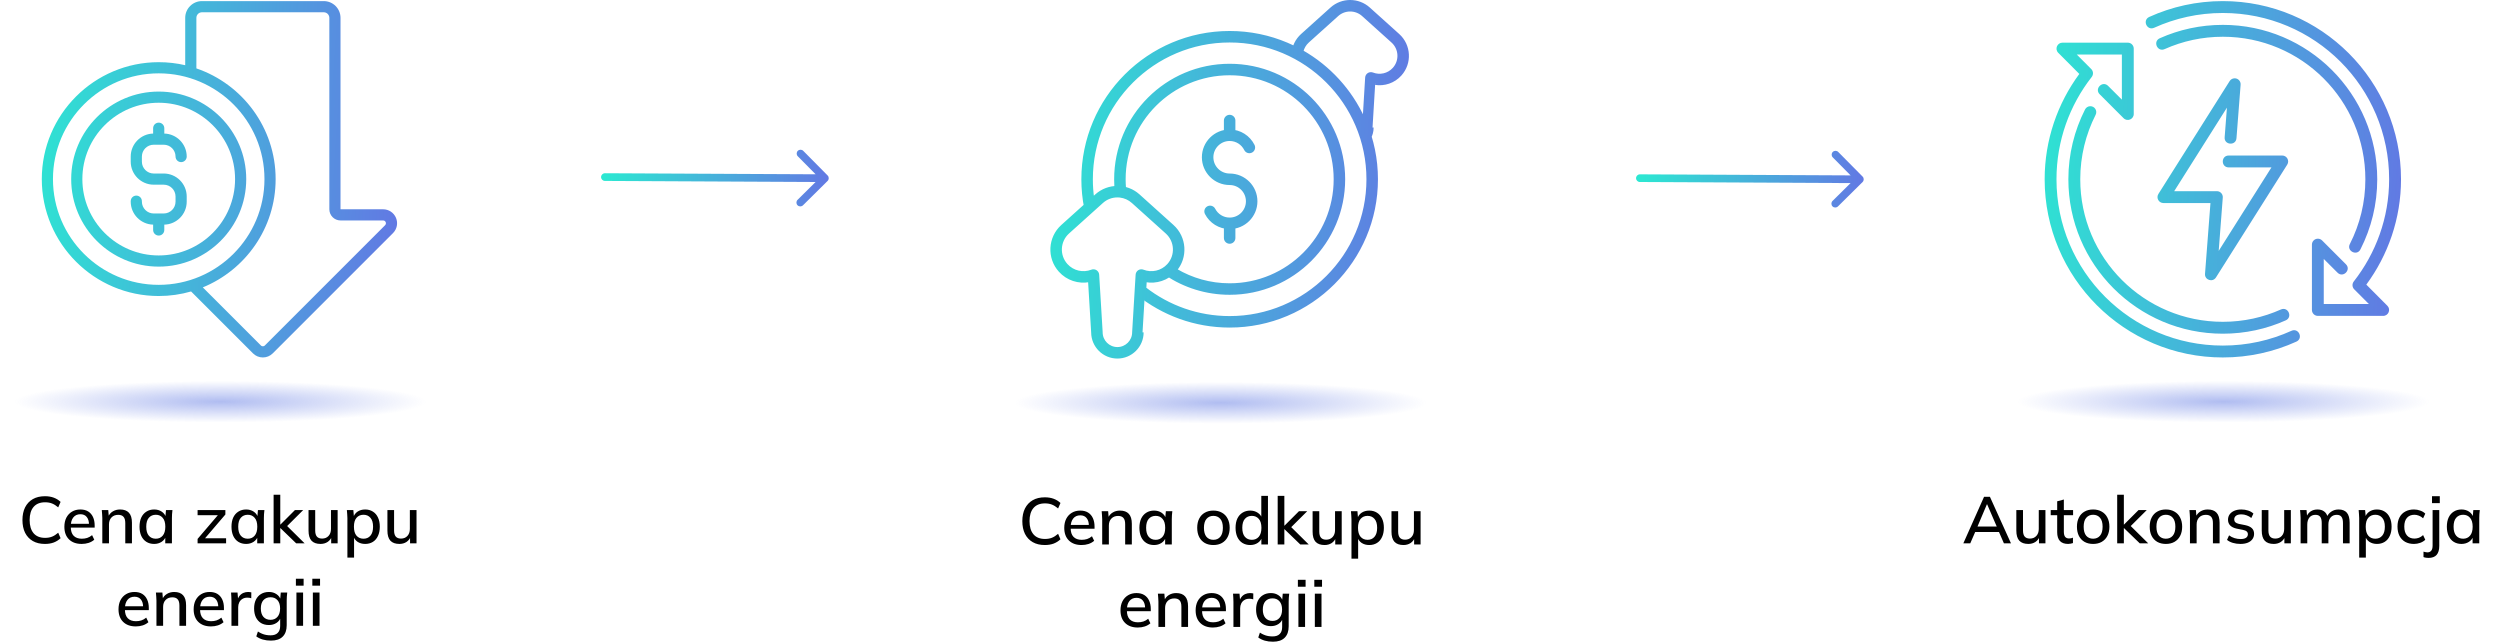 <svg width="2273" height="585" viewBox="0 0 2273 585" fill="none" xmlns="http://www.w3.org/2000/svg">
<path d="M40.865 494.54C36.545 494.54 32.865 493.66 29.825 491.9C26.785 490.14 24.445 487.64 22.805 484.4C21.205 481.12 20.405 477.26 20.405 472.82C20.405 468.38 21.205 464.54 22.805 461.3C24.445 458.06 26.785 455.56 29.825 453.8C32.865 452.04 36.545 451.16 40.865 451.16C43.865 451.16 46.545 451.6 48.905 452.48C51.265 453.36 53.325 454.64 55.085 456.32L52.925 461.3C51.005 459.66 49.125 458.48 47.285 457.76C45.485 457.04 43.385 456.68 40.985 456.68C36.425 456.68 32.945 458.08 30.545 460.88C28.145 463.68 26.945 467.66 26.945 472.82C26.945 477.98 28.145 481.98 30.545 484.82C32.945 487.62 36.425 489.02 40.985 489.02C43.385 489.02 45.485 488.66 47.285 487.94C49.125 487.22 51.005 486.02 52.925 484.34L55.085 489.32C53.325 491 51.265 492.3 48.905 493.22C46.545 494.1 43.865 494.54 40.865 494.54ZM74.25 494.54C69.37 494.54 65.53 493.16 62.73 490.4C59.93 487.64 58.53 483.82 58.53 478.94C58.53 475.78 59.13 473.02 60.33 470.66C61.57 468.3 63.27 466.48 65.43 465.2C67.63 463.88 70.17 463.22 73.05 463.22C75.89 463.22 78.27 463.82 80.19 465.02C82.11 466.22 83.57 467.92 84.57 470.12C85.57 472.28 86.07 474.84 86.07 477.8V479.72H63.27V476.24H81.93L80.91 477.02C80.91 474.02 80.23 471.7 78.87 470.06C77.55 468.38 75.63 467.54 73.11 467.54C70.31 467.54 68.15 468.52 66.63 470.48C65.11 472.4 64.35 475.06 64.35 478.46V479.06C64.35 482.62 65.21 485.3 66.93 487.1C68.69 488.9 71.17 489.8 74.37 489.8C76.13 489.8 77.77 489.56 79.29 489.08C80.85 488.56 82.33 487.72 83.73 486.56L85.71 490.7C84.31 491.94 82.61 492.9 80.61 493.58C78.61 494.22 76.49 494.54 74.25 494.54ZM93.024 494V471.02C93.024 469.86 92.964 468.68 92.844 467.48C92.764 466.24 92.664 465 92.544 463.76H98.424L98.964 470.12H98.244C99.164 467.88 100.584 466.18 102.504 465.02C104.424 463.82 106.644 463.22 109.164 463.22C112.724 463.22 115.404 464.2 117.204 466.16C119.044 468.12 119.964 471.16 119.964 475.28V494H113.904V475.64C113.904 472.96 113.364 471.04 112.284 469.88C111.244 468.68 109.644 468.08 107.484 468.08C104.924 468.08 102.884 468.88 101.364 470.48C99.844 472.04 99.084 474.16 99.084 476.84V494H93.024ZM140.17 494.54C137.49 494.54 135.15 493.92 133.15 492.68C131.15 491.44 129.59 489.64 128.47 487.28C127.39 484.92 126.85 482.12 126.85 478.88C126.85 475.6 127.39 472.8 128.47 470.48C129.59 468.16 131.15 466.38 133.15 465.14C135.15 463.86 137.49 463.22 140.17 463.22C142.81 463.22 145.11 463.88 147.07 465.2C149.03 466.52 150.33 468.32 150.97 470.6H150.31L150.91 463.76H156.79C156.67 465 156.55 466.24 156.43 467.48C156.35 468.68 156.31 469.86 156.31 471.02V494H150.25V487.28H150.91C150.27 489.52 148.95 491.3 146.95 492.62C144.99 493.9 142.73 494.54 140.17 494.54ZM141.67 489.8C144.27 489.8 146.35 488.88 147.91 487.04C149.51 485.2 150.31 482.48 150.31 478.88C150.31 475.28 149.51 472.58 147.91 470.78C146.35 468.94 144.27 468.02 141.67 468.02C139.03 468.02 136.91 468.94 135.31 470.78C133.75 472.58 132.97 475.28 132.97 478.88C132.97 482.48 133.75 485.2 135.31 487.04C136.87 488.88 138.99 489.8 141.67 489.8ZM179.649 494V489.98L199.329 466.94L199.389 468.44H179.649V463.76H204.909V467.78L185.049 491L184.989 489.38H205.569V494H179.649ZM223.784 494.54C221.104 494.54 218.764 493.92 216.764 492.68C214.764 491.44 213.204 489.64 212.084 487.28C211.004 484.92 210.464 482.12 210.464 478.88C210.464 475.6 211.004 472.8 212.084 470.48C213.204 468.16 214.764 466.38 216.764 465.14C218.764 463.86 221.104 463.22 223.784 463.22C226.424 463.22 228.724 463.88 230.684 465.2C232.644 466.52 233.944 468.32 234.584 470.6H233.924L234.524 463.76H240.404C240.284 465 240.164 466.24 240.044 467.48C239.964 468.68 239.924 469.86 239.924 471.02V494H233.864V487.28H234.524C233.884 489.52 232.564 491.3 230.564 492.62C228.604 493.9 226.344 494.54 223.784 494.54ZM225.284 489.8C227.884 489.8 229.964 488.88 231.524 487.04C233.124 485.2 233.924 482.48 233.924 478.88C233.924 475.28 233.124 472.58 231.524 470.78C229.964 468.94 227.884 468.02 225.284 468.02C222.644 468.02 220.524 468.94 218.924 470.78C217.364 472.58 216.584 475.28 216.584 478.88C216.584 482.48 217.364 485.2 218.924 487.04C220.484 488.88 222.604 489.8 225.284 489.8ZM248.766 494V449.84H254.826V476.96H254.946L268.146 463.76H275.646L259.686 479.66L259.746 476.96L276.966 494H269.286L254.946 480.14H254.826V494H248.766ZM291.44 494.54C287.8 494.54 285.06 493.56 283.22 491.6C281.42 489.6 280.52 486.54 280.52 482.42V463.76H286.58V482.3C286.58 484.82 287.1 486.68 288.14 487.88C289.18 489.08 290.76 489.68 292.88 489.68C295.28 489.68 297.22 488.88 298.7 487.28C300.18 485.68 300.92 483.56 300.92 480.92V463.76H306.98V494H301.1V487.52H301.88C301.04 489.76 299.7 491.5 297.86 492.74C296.02 493.94 293.88 494.54 291.44 494.54ZM315.856 506.96V471.02C315.856 469.86 315.796 468.68 315.676 467.48C315.596 466.24 315.496 465 315.376 463.76H321.256L321.856 470.6H321.196C321.836 468.32 323.116 466.52 325.036 465.2C326.996 463.88 329.316 463.22 331.996 463.22C334.676 463.22 337.016 463.86 339.016 465.14C341.016 466.38 342.556 468.16 343.636 470.48C344.756 472.8 345.316 475.6 345.316 478.88C345.316 482.12 344.756 484.92 343.636 487.28C342.556 489.64 341.016 491.44 339.016 492.68C337.016 493.92 334.676 494.54 331.996 494.54C329.356 494.54 327.056 493.9 325.096 492.62C323.176 491.3 321.896 489.52 321.256 487.28H321.916V506.96H315.856ZM330.496 489.8C333.136 489.8 335.236 488.88 336.796 487.04C338.396 485.2 339.196 482.48 339.196 478.88C339.196 475.28 338.396 472.58 336.796 470.78C335.236 468.94 333.136 468.02 330.496 468.02C327.856 468.02 325.736 468.94 324.136 470.78C322.576 472.58 321.796 475.28 321.796 478.88C321.796 482.48 322.576 485.2 324.136 487.04C325.736 488.88 327.856 489.8 330.496 489.8ZM363.159 494.54C359.519 494.54 356.779 493.56 354.939 491.6C353.139 489.6 352.239 486.54 352.239 482.42V463.76H358.299V482.3C358.299 484.82 358.819 486.68 359.859 487.88C360.899 489.08 362.479 489.68 364.599 489.68C366.999 489.68 368.939 488.88 370.419 487.28C371.899 485.68 372.639 483.56 372.639 480.92V463.76H378.699V494H372.819V487.52H373.599C372.759 489.76 371.419 491.5 369.579 492.74C367.739 493.94 365.599 494.54 363.159 494.54ZM123.469 569.54C118.589 569.54 114.749 568.16 111.949 565.4C109.149 562.64 107.749 558.82 107.749 553.94C107.749 550.78 108.349 548.02 109.549 545.66C110.789 543.3 112.489 541.48 114.649 540.2C116.849 538.88 119.389 538.22 122.269 538.22C125.109 538.22 127.489 538.82 129.409 540.02C131.329 541.22 132.789 542.92 133.789 545.12C134.789 547.28 135.289 549.84 135.289 552.8V554.72H112.489V551.24H131.149L130.129 552.02C130.129 549.02 129.449 546.7 128.089 545.06C126.769 543.38 124.849 542.54 122.329 542.54C119.529 542.54 117.369 543.52 115.849 545.48C114.329 547.4 113.569 550.06 113.569 553.46V554.06C113.569 557.62 114.429 560.3 116.149 562.1C117.909 563.9 120.389 564.8 123.589 564.8C125.349 564.8 126.989 564.56 128.509 564.08C130.069 563.56 131.549 562.72 132.949 561.56L134.929 565.7C133.529 566.94 131.829 567.9 129.829 568.58C127.829 569.22 125.709 569.54 123.469 569.54ZM142.243 569V546.02C142.243 544.86 142.183 543.68 142.063 542.48C141.983 541.24 141.883 540 141.763 538.76H147.643L148.183 545.12H147.463C148.383 542.88 149.803 541.18 151.723 540.02C153.643 538.82 155.863 538.22 158.383 538.22C161.943 538.22 164.623 539.2 166.423 541.16C168.263 543.12 169.183 546.16 169.183 550.28V569H163.123V550.64C163.123 547.96 162.583 546.04 161.503 544.88C160.463 543.68 158.863 543.08 156.703 543.08C154.143 543.08 152.103 543.88 150.583 545.48C149.063 547.04 148.303 549.16 148.303 551.84V569H142.243ZM191.789 569.54C186.909 569.54 183.069 568.16 180.269 565.4C177.469 562.64 176.069 558.82 176.069 553.94C176.069 550.78 176.669 548.02 177.869 545.66C179.109 543.3 180.809 541.48 182.969 540.2C185.169 538.88 187.709 538.22 190.589 538.22C193.429 538.22 195.809 538.82 197.729 540.02C199.649 541.22 201.109 542.92 202.109 545.12C203.109 547.28 203.609 549.84 203.609 552.8V554.72H180.809V551.24H199.469L198.449 552.02C198.449 549.02 197.769 546.7 196.409 545.06C195.089 543.38 193.169 542.54 190.649 542.54C187.849 542.54 185.689 543.52 184.169 545.48C182.649 547.4 181.889 550.06 181.889 553.46V554.06C181.889 557.62 182.749 560.3 184.469 562.1C186.229 563.9 188.709 564.8 191.909 564.8C193.669 564.8 195.309 564.56 196.829 564.08C198.389 563.56 199.869 562.72 201.269 561.56L203.249 565.7C201.849 566.94 200.149 567.9 198.149 568.58C196.149 569.22 194.029 569.54 191.789 569.54ZM210.443 569V546.26C210.443 545.02 210.403 543.78 210.323 542.54C210.283 541.26 210.203 540 210.083 538.76H215.963L216.623 546.56H215.663C216.063 544.68 216.743 543.12 217.703 541.88C218.663 540.64 219.823 539.72 221.183 539.12C222.583 538.52 224.043 538.22 225.563 538.22C226.203 538.22 226.743 538.26 227.183 538.34C227.623 538.38 228.063 538.46 228.503 538.58L228.443 543.98C227.763 543.7 227.163 543.54 226.643 543.5C226.163 543.42 225.563 543.38 224.843 543.38C223.083 543.38 221.583 543.78 220.343 544.58C219.103 545.34 218.163 546.38 217.523 547.7C216.883 549.02 216.563 550.44 216.563 551.96V569H210.443ZM246.39 582.44C243.67 582.44 241.19 582.12 238.95 581.48C236.75 580.84 234.77 579.88 233.01 578.6L234.51 574.16C235.75 575 236.97 575.66 238.17 576.14C239.37 576.66 240.63 577.04 241.95 577.28C243.27 577.52 244.63 577.64 246.03 577.64C248.91 577.64 251.07 576.9 252.51 575.42C253.99 573.98 254.73 571.88 254.73 569.12V561.02H255.33C254.69 563.26 253.37 565.04 251.37 566.36C249.41 567.64 247.13 568.28 244.53 568.28C241.77 568.28 239.37 567.68 237.33 566.48C235.33 565.24 233.77 563.5 232.65 561.26C231.57 558.98 231.03 556.3 231.03 553.22C231.03 550.14 231.57 547.48 232.65 545.24C233.77 543 235.33 541.28 237.33 540.08C239.37 538.84 241.77 538.22 244.53 538.22C247.17 538.22 249.45 538.88 251.37 540.2C253.33 541.48 254.63 543.24 255.27 545.48L254.73 545L255.27 538.76H261.15C260.99 540 260.87 541.24 260.79 542.48C260.71 543.68 260.67 544.86 260.67 546.02V568.4C260.67 572.96 259.45 576.44 257.01 578.84C254.61 581.24 251.07 582.44 246.39 582.44ZM245.97 563.54C248.61 563.54 250.71 562.64 252.27 560.84C253.87 559.04 254.67 556.5 254.67 553.22C254.67 549.94 253.87 547.42 252.27 545.66C250.71 543.9 248.61 543.02 245.97 543.02C243.25 543.02 241.09 543.9 239.49 545.66C237.93 547.42 237.15 549.94 237.15 553.22C237.15 556.5 237.93 559.04 239.49 560.84C241.09 562.64 243.25 563.54 245.97 563.54ZM269.508 569V538.76H275.568V569H269.508ZM269.028 532.46V526.16H276.048V532.46H269.028ZM284.45 569V538.76H290.51V569H284.45ZM283.97 532.46V526.16H290.99V532.46H283.97Z" fill="black"/>
<ellipse cx="200.359" cy="365.241" rx="187.359" ry="18.946" fill="url(#paint0_radial_620_903)" fill-opacity="0.5"/>
<path d="M550.018 157.5C548.085 157.49 546.51 159.049 546.5 160.982C546.49 162.915 548.049 164.49 549.982 164.5L550.018 157.5ZM752.46 164.499C753.833 163.14 753.845 160.923 752.485 159.55L730.324 137.163C728.964 135.79 726.748 135.779 725.374 137.138C724.001 138.498 723.989 140.714 725.349 142.088L745.048 161.987L725.149 181.686C723.775 183.045 723.764 185.262 725.124 186.635C726.484 188.009 728.7 188.02 730.073 186.66L752.46 164.499ZM550 161L549.982 164.5L749.98 165.512L749.997 162.012L750.015 158.512L550.018 157.5L550 161Z" fill="url(#paint1_linear_620_903)"/>
<path d="M949.958 495.54C945.638 495.54 941.958 494.66 938.918 492.9C935.878 491.14 933.538 488.64 931.898 485.4C930.298 482.12 929.498 478.26 929.498 473.82C929.498 469.38 930.298 465.54 931.898 462.3C933.538 459.06 935.878 456.56 938.918 454.8C941.958 453.04 945.638 452.16 949.958 452.16C952.958 452.16 955.638 452.6 957.998 453.48C960.358 454.36 962.418 455.64 964.178 457.32L962.018 462.3C960.098 460.66 958.218 459.48 956.378 458.76C954.578 458.04 952.478 457.68 950.078 457.68C945.518 457.68 942.038 459.08 939.638 461.88C937.238 464.68 936.038 468.66 936.038 473.82C936.038 478.98 937.238 482.98 939.638 485.82C942.038 488.62 945.518 490.02 950.078 490.02C952.478 490.02 954.578 489.66 956.378 488.94C958.218 488.22 960.098 487.02 962.018 485.34L964.178 490.32C962.418 492 960.358 493.3 957.998 494.22C955.638 495.1 952.958 495.54 949.958 495.54ZM983.343 495.54C978.463 495.54 974.623 494.16 971.823 491.4C969.023 488.64 967.623 484.82 967.623 479.94C967.623 476.78 968.223 474.02 969.423 471.66C970.663 469.3 972.363 467.48 974.523 466.2C976.723 464.88 979.263 464.22 982.143 464.22C984.983 464.22 987.363 464.82 989.283 466.02C991.203 467.22 992.663 468.92 993.663 471.12C994.663 473.28 995.163 475.84 995.163 478.8V480.72H972.363V477.24H991.023L990.003 478.02C990.003 475.02 989.323 472.7 987.963 471.06C986.643 469.38 984.723 468.54 982.203 468.54C979.403 468.54 977.243 469.52 975.723 471.48C974.203 473.4 973.443 476.06 973.443 479.46V480.06C973.443 483.62 974.303 486.3 976.023 488.1C977.783 489.9 980.263 490.8 983.463 490.8C985.223 490.8 986.863 490.56 988.383 490.08C989.943 489.56 991.423 488.72 992.823 487.56L994.803 491.7C993.403 492.94 991.703 493.9 989.703 494.58C987.703 495.22 985.583 495.54 983.343 495.54ZM1002.12 495V472.02C1002.12 470.86 1002.06 469.68 1001.94 468.48C1001.86 467.24 1001.76 466 1001.64 464.76H1007.52L1008.06 471.12H1007.34C1008.26 468.88 1009.68 467.18 1011.6 466.02C1013.52 464.82 1015.74 464.22 1018.26 464.22C1021.82 464.22 1024.5 465.2 1026.3 467.16C1028.14 469.12 1029.06 472.16 1029.06 476.28V495H1023V476.64C1023 473.96 1022.46 472.04 1021.38 470.88C1020.34 469.68 1018.74 469.08 1016.58 469.08C1014.02 469.08 1011.98 469.88 1010.46 471.48C1008.94 473.04 1008.18 475.16 1008.18 477.84V495H1002.12ZM1049.26 495.54C1046.58 495.54 1044.24 494.92 1042.24 493.68C1040.24 492.44 1038.68 490.64 1037.56 488.28C1036.48 485.92 1035.94 483.12 1035.94 479.88C1035.94 476.6 1036.48 473.8 1037.56 471.48C1038.68 469.16 1040.24 467.38 1042.24 466.14C1044.24 464.86 1046.58 464.22 1049.26 464.22C1051.9 464.22 1054.2 464.88 1056.16 466.2C1058.12 467.52 1059.42 469.32 1060.06 471.6H1059.4L1060 464.76H1065.88C1065.76 466 1065.64 467.24 1065.52 468.48C1065.44 469.68 1065.4 470.86 1065.4 472.02V495H1059.34V488.28H1060C1059.36 490.52 1058.04 492.3 1056.04 493.62C1054.08 494.9 1051.82 495.54 1049.26 495.54ZM1050.76 490.8C1053.36 490.8 1055.44 489.88 1057 488.04C1058.6 486.2 1059.4 483.48 1059.4 479.88C1059.4 476.28 1058.6 473.58 1057 471.78C1055.44 469.94 1053.36 469.02 1050.76 469.02C1048.12 469.02 1046 469.94 1044.4 471.78C1042.84 473.58 1042.06 476.28 1042.06 479.88C1042.06 483.48 1042.84 486.2 1044.4 488.04C1045.96 489.88 1048.08 490.8 1050.76 490.8ZM1103.2 495.54C1100.2 495.54 1097.6 494.92 1095.4 493.68C1093.2 492.4 1091.5 490.6 1090.3 488.28C1089.1 485.92 1088.5 483.12 1088.5 479.88C1088.5 476.64 1089.1 473.86 1090.3 471.54C1091.5 469.18 1093.2 467.38 1095.4 466.14C1097.6 464.86 1100.2 464.22 1103.2 464.22C1106.2 464.22 1108.8 464.86 1111 466.14C1113.24 467.38 1114.96 469.18 1116.16 471.54C1117.4 473.86 1118.02 476.64 1118.02 479.88C1118.02 483.12 1117.4 485.92 1116.16 488.28C1114.96 490.6 1113.24 492.4 1111 493.68C1108.8 494.92 1106.2 495.54 1103.2 495.54ZM1103.2 490.8C1105.84 490.8 1107.94 489.88 1109.5 488.04C1111.06 486.2 1111.84 483.48 1111.84 479.88C1111.84 476.28 1111.06 473.58 1109.5 471.78C1107.94 469.94 1105.84 469.02 1103.2 469.02C1100.6 469.02 1098.52 469.94 1096.96 471.78C1095.4 473.58 1094.62 476.28 1094.62 479.88C1094.62 483.48 1095.38 486.2 1096.9 488.04C1098.46 489.88 1100.56 490.8 1103.2 490.8ZM1136.69 495.54C1134.05 495.54 1131.71 494.92 1129.67 493.68C1127.67 492.44 1126.11 490.64 1124.99 488.28C1123.91 485.92 1123.37 483.12 1123.37 479.88C1123.37 476.6 1123.91 473.8 1124.99 471.48C1126.11 469.16 1127.67 467.38 1129.67 466.14C1131.71 464.86 1134.05 464.22 1136.69 464.22C1139.29 464.22 1141.57 464.88 1143.53 466.2C1145.53 467.48 1146.85 469.24 1147.49 471.48H1146.77V450.84H1152.83V495H1146.83V488.16H1147.55C1146.87 490.44 1145.55 492.24 1143.59 493.56C1141.63 494.88 1139.33 495.54 1136.69 495.54ZM1138.19 490.8C1140.79 490.8 1142.89 489.88 1144.49 488.04C1146.09 486.2 1146.89 483.48 1146.89 479.88C1146.89 476.28 1146.09 473.58 1144.49 471.78C1142.89 469.94 1140.79 469.02 1138.19 469.02C1135.55 469.02 1133.43 469.94 1131.83 471.78C1130.27 473.58 1129.49 476.28 1129.49 479.88C1129.49 483.48 1130.27 486.2 1131.83 488.04C1133.43 489.88 1135.55 490.8 1138.19 490.8ZM1161.67 495V450.84H1167.73V477.96H1167.85L1181.05 464.76H1188.55L1172.59 480.66L1172.65 477.96L1189.87 495H1182.19L1167.85 481.14H1167.73V495H1161.67ZM1204.34 495.54C1200.7 495.54 1197.96 494.56 1196.12 492.6C1194.32 490.6 1193.42 487.54 1193.42 483.42V464.76H1199.48V483.3C1199.48 485.82 1200 487.68 1201.04 488.88C1202.08 490.08 1203.66 490.68 1205.78 490.68C1208.18 490.68 1210.12 489.88 1211.6 488.28C1213.08 486.68 1213.82 484.56 1213.82 481.92V464.76H1219.88V495H1214V488.52H1214.78C1213.94 490.76 1212.6 492.5 1210.76 493.74C1208.92 494.94 1206.78 495.54 1204.34 495.54ZM1228.76 507.96V472.02C1228.76 470.86 1228.7 469.68 1228.58 468.48C1228.5 467.24 1228.4 466 1228.28 464.76H1234.16L1234.76 471.6H1234.1C1234.74 469.32 1236.02 467.52 1237.94 466.2C1239.9 464.88 1242.22 464.22 1244.9 464.22C1247.58 464.22 1249.92 464.86 1251.92 466.14C1253.92 467.38 1255.46 469.16 1256.54 471.48C1257.66 473.8 1258.22 476.6 1258.22 479.88C1258.22 483.12 1257.66 485.92 1256.54 488.28C1255.46 490.64 1253.92 492.44 1251.92 493.68C1249.92 494.92 1247.58 495.54 1244.9 495.54C1242.26 495.54 1239.96 494.9 1238 493.62C1236.08 492.3 1234.8 490.52 1234.16 488.28H1234.82V507.96H1228.76ZM1243.4 490.8C1246.04 490.8 1248.14 489.88 1249.7 488.04C1251.3 486.2 1252.1 483.48 1252.1 479.88C1252.1 476.28 1251.3 473.58 1249.7 471.78C1248.14 469.94 1246.04 469.02 1243.4 469.02C1240.76 469.02 1238.64 469.94 1237.04 471.78C1235.48 473.58 1234.7 476.28 1234.7 479.88C1234.7 483.48 1235.48 486.2 1237.04 488.04C1238.64 489.88 1240.76 490.8 1243.4 490.8ZM1276.06 495.54C1272.42 495.54 1269.68 494.56 1267.84 492.6C1266.04 490.6 1265.14 487.54 1265.14 483.42V464.76H1271.2V483.3C1271.2 485.82 1271.72 487.68 1272.76 488.88C1273.8 490.08 1275.38 490.68 1277.5 490.68C1279.9 490.68 1281.84 489.88 1283.32 488.28C1284.8 486.68 1285.54 484.56 1285.54 481.92V464.76H1291.6V495H1285.72V488.52H1286.5C1285.66 490.76 1284.32 492.5 1282.48 493.74C1280.64 494.94 1278.5 495.54 1276.06 495.54ZM1034.47 570.54C1029.59 570.54 1025.75 569.16 1022.95 566.4C1020.15 563.64 1018.75 559.82 1018.75 554.94C1018.75 551.78 1019.35 549.02 1020.55 546.66C1021.79 544.3 1023.49 542.48 1025.65 541.2C1027.85 539.88 1030.39 539.22 1033.27 539.22C1036.11 539.22 1038.49 539.82 1040.41 541.02C1042.33 542.22 1043.79 543.92 1044.79 546.12C1045.79 548.28 1046.29 550.84 1046.29 553.8V555.72H1023.49V552.24H1042.15L1041.13 553.02C1041.13 550.02 1040.45 547.7 1039.09 546.06C1037.77 544.38 1035.85 543.54 1033.33 543.54C1030.53 543.54 1028.37 544.52 1026.85 546.48C1025.33 548.4 1024.57 551.06 1024.57 554.46V555.06C1024.57 558.62 1025.43 561.3 1027.15 563.1C1028.91 564.9 1031.39 565.8 1034.59 565.8C1036.35 565.8 1037.99 565.56 1039.51 565.08C1041.07 564.56 1042.55 563.72 1043.95 562.56L1045.93 566.7C1044.53 567.94 1042.83 568.9 1040.83 569.58C1038.83 570.22 1036.71 570.54 1034.47 570.54ZM1053.24 570V547.02C1053.24 545.86 1053.18 544.68 1053.06 543.48C1052.98 542.24 1052.88 541 1052.76 539.76H1058.64L1059.18 546.12H1058.46C1059.38 543.88 1060.8 542.18 1062.72 541.02C1064.64 539.82 1066.86 539.22 1069.38 539.22C1072.94 539.22 1075.62 540.2 1077.42 542.16C1079.26 544.12 1080.18 547.16 1080.18 551.28V570H1074.12V551.64C1074.12 548.96 1073.58 547.04 1072.5 545.88C1071.46 544.68 1069.86 544.08 1067.7 544.08C1065.14 544.08 1063.1 544.88 1061.58 546.48C1060.06 548.04 1059.3 550.16 1059.3 552.84V570H1053.24ZM1102.79 570.54C1097.91 570.54 1094.07 569.16 1091.27 566.4C1088.47 563.64 1087.07 559.82 1087.07 554.94C1087.07 551.78 1087.67 549.02 1088.87 546.66C1090.11 544.3 1091.81 542.48 1093.97 541.2C1096.17 539.88 1098.71 539.22 1101.59 539.22C1104.43 539.22 1106.81 539.82 1108.73 541.02C1110.65 542.22 1112.11 543.92 1113.11 546.12C1114.11 548.28 1114.61 550.84 1114.61 553.8V555.72H1091.81V552.24H1110.47L1109.45 553.02C1109.45 550.02 1108.77 547.7 1107.41 546.06C1106.09 544.38 1104.17 543.54 1101.65 543.54C1098.85 543.54 1096.69 544.52 1095.17 546.48C1093.65 548.4 1092.89 551.06 1092.89 554.46V555.06C1092.89 558.62 1093.75 561.3 1095.47 563.1C1097.23 564.9 1099.71 565.8 1102.91 565.8C1104.67 565.8 1106.31 565.56 1107.83 565.08C1109.39 564.56 1110.87 563.72 1112.27 562.56L1114.25 566.7C1112.85 567.94 1111.15 568.9 1109.15 569.58C1107.15 570.22 1105.03 570.54 1102.79 570.54ZM1121.44 570V547.26C1121.44 546.02 1121.4 544.78 1121.32 543.54C1121.28 542.26 1121.2 541 1121.08 539.76H1126.96L1127.62 547.56H1126.66C1127.06 545.68 1127.74 544.12 1128.7 542.88C1129.66 541.64 1130.82 540.72 1132.18 540.12C1133.58 539.52 1135.04 539.22 1136.56 539.22C1137.2 539.22 1137.74 539.26 1138.18 539.34C1138.62 539.38 1139.06 539.46 1139.5 539.58L1139.44 544.98C1138.76 544.7 1138.16 544.54 1137.64 544.5C1137.16 544.42 1136.56 544.38 1135.84 544.38C1134.08 544.38 1132.58 544.78 1131.34 545.58C1130.1 546.34 1129.16 547.38 1128.52 548.7C1127.88 550.02 1127.56 551.44 1127.56 552.96V570H1121.44ZM1157.39 583.44C1154.67 583.44 1152.19 583.12 1149.95 582.48C1147.75 581.84 1145.77 580.88 1144.01 579.6L1145.51 575.16C1146.75 576 1147.97 576.66 1149.17 577.14C1150.37 577.66 1151.63 578.04 1152.95 578.28C1154.27 578.52 1155.63 578.64 1157.03 578.64C1159.91 578.64 1162.07 577.9 1163.51 576.42C1164.99 574.98 1165.73 572.88 1165.73 570.12V562.02H1166.33C1165.69 564.26 1164.37 566.04 1162.37 567.36C1160.41 568.64 1158.13 569.28 1155.53 569.28C1152.77 569.28 1150.37 568.68 1148.33 567.48C1146.33 566.24 1144.77 564.5 1143.65 562.26C1142.57 559.98 1142.03 557.3 1142.03 554.22C1142.03 551.14 1142.57 548.48 1143.65 546.24C1144.77 544 1146.33 542.28 1148.33 541.08C1150.37 539.84 1152.77 539.22 1155.53 539.22C1158.17 539.22 1160.45 539.88 1162.37 541.2C1164.33 542.48 1165.63 544.24 1166.27 546.48L1165.73 546L1166.27 539.76H1172.15C1171.99 541 1171.87 542.24 1171.79 543.48C1171.71 544.68 1171.67 545.86 1171.67 547.02V569.4C1171.67 573.96 1170.45 577.44 1168.01 579.84C1165.61 582.24 1162.07 583.44 1157.39 583.44ZM1156.97 564.54C1159.61 564.54 1161.71 563.64 1163.27 561.84C1164.87 560.04 1165.67 557.5 1165.67 554.22C1165.67 550.94 1164.87 548.42 1163.27 546.66C1161.71 544.9 1159.61 544.02 1156.97 544.02C1154.25 544.02 1152.09 544.9 1150.49 546.66C1148.93 548.42 1148.15 550.94 1148.15 554.22C1148.15 557.5 1148.93 560.04 1150.49 561.84C1152.09 563.64 1154.25 564.54 1156.97 564.54ZM1180.51 570V539.76H1186.57V570H1180.51ZM1180.03 533.46V527.16H1187.05V533.46H1180.03ZM1195.45 570V539.76H1201.51V570H1195.45ZM1194.97 533.46V527.16H1201.99V533.46H1194.97Z" fill="black"/>
<ellipse cx="1109.98" cy="366.241" rx="187.359" ry="18.946" fill="url(#paint2_radial_620_903)" fill-opacity="0.5"/>
<path d="M1491.02 158.5C1489.08 158.49 1487.51 160.049 1487.5 161.982C1487.49 163.915 1489.05 165.49 1490.98 165.5L1491.02 158.5ZM1693.46 165.499C1694.83 164.14 1694.84 161.923 1693.48 160.55L1671.32 138.163C1669.96 136.79 1667.75 136.779 1666.37 138.138C1665 139.498 1664.99 141.714 1666.35 143.088L1686.05 162.987L1666.15 182.686C1664.78 184.045 1664.76 186.262 1666.12 187.635C1667.48 189.009 1669.7 189.02 1671.07 187.66L1693.46 165.499ZM1491 162L1490.98 165.5L1690.98 166.512L1691 163.012L1691.02 159.512L1491.02 158.5L1491 162Z" fill="url(#paint3_linear_620_903)"/>
<path d="M1785.06 494L1803.9 451.7H1809.24L1828.38 494H1821.96L1816.74 482L1819.38 483.68H1793.76L1796.58 482L1791.36 494H1785.06ZM1806.48 458.54L1797.36 480.08L1795.92 478.7H1817.22L1816.02 480.08L1806.72 458.54H1806.48ZM1844.17 494.54C1840.53 494.54 1837.79 493.56 1835.95 491.6C1834.15 489.6 1833.25 486.54 1833.25 482.42V463.76H1839.31V482.3C1839.31 484.82 1839.83 486.68 1840.87 487.88C1841.91 489.08 1843.49 489.68 1845.61 489.68C1848.01 489.68 1849.95 488.88 1851.43 487.28C1852.91 485.68 1853.65 483.56 1853.65 480.92V463.76H1859.71V494H1853.83V487.52H1854.61C1853.77 489.76 1852.43 491.5 1850.59 492.74C1848.75 493.94 1846.61 494.54 1844.17 494.54ZM1880.35 494.54C1877.07 494.54 1874.59 493.66 1872.91 491.9C1871.23 490.1 1870.39 487.42 1870.39 483.86V468.44H1864.51V463.76H1870.39V455.78L1876.45 454.16V463.76H1884.85V468.44H1876.45V483.32C1876.45 485.56 1876.85 487.16 1877.65 488.12C1878.45 489.08 1879.61 489.56 1881.13 489.56C1881.89 489.56 1882.55 489.5 1883.11 489.38C1883.71 489.22 1884.25 489.04 1884.73 488.84V493.76C1884.13 494 1883.43 494.18 1882.63 494.3C1881.83 494.46 1881.07 494.54 1880.35 494.54ZM1903.05 494.54C1900.05 494.54 1897.45 493.92 1895.25 492.68C1893.05 491.4 1891.35 489.6 1890.15 487.28C1888.95 484.92 1888.35 482.12 1888.35 478.88C1888.35 475.64 1888.95 472.86 1890.15 470.54C1891.35 468.18 1893.05 466.38 1895.25 465.14C1897.45 463.86 1900.05 463.22 1903.05 463.22C1906.05 463.22 1908.65 463.86 1910.85 465.14C1913.09 466.38 1914.81 468.18 1916.01 470.54C1917.25 472.86 1917.87 475.64 1917.87 478.88C1917.87 482.12 1917.25 484.92 1916.01 487.28C1914.81 489.6 1913.09 491.4 1910.85 492.68C1908.65 493.92 1906.05 494.54 1903.05 494.54ZM1903.05 489.8C1905.69 489.8 1907.79 488.88 1909.35 487.04C1910.91 485.2 1911.69 482.48 1911.69 478.88C1911.69 475.28 1910.91 472.58 1909.35 470.78C1907.79 468.94 1905.69 468.02 1903.05 468.02C1900.45 468.02 1898.37 468.94 1896.81 470.78C1895.25 472.58 1894.47 475.28 1894.47 478.88C1894.47 482.48 1895.23 485.2 1896.75 487.04C1898.31 488.88 1900.41 489.8 1903.05 489.8ZM1924.95 494V449.84H1931.01V476.96H1931.13L1944.33 463.76H1951.83L1935.87 479.66L1935.93 476.96L1953.15 494H1945.47L1931.13 480.14H1931.01V494H1924.95ZM1969.2 494.54C1966.2 494.54 1963.6 493.92 1961.4 492.68C1959.2 491.4 1957.5 489.6 1956.3 487.28C1955.1 484.92 1954.5 482.12 1954.5 478.88C1954.5 475.64 1955.1 472.86 1956.3 470.54C1957.5 468.18 1959.2 466.38 1961.4 465.14C1963.6 463.86 1966.2 463.22 1969.2 463.22C1972.2 463.22 1974.8 463.86 1977 465.14C1979.24 466.38 1980.96 468.18 1982.16 470.54C1983.4 472.86 1984.02 475.64 1984.02 478.88C1984.02 482.12 1983.4 484.92 1982.16 487.28C1980.96 489.6 1979.24 491.4 1977 492.68C1974.8 493.92 1972.2 494.54 1969.2 494.54ZM1969.2 489.8C1971.84 489.8 1973.94 488.88 1975.5 487.04C1977.06 485.2 1977.84 482.48 1977.84 478.88C1977.84 475.28 1977.06 472.58 1975.5 470.78C1973.94 468.94 1971.84 468.02 1969.2 468.02C1966.6 468.02 1964.52 468.94 1962.96 470.78C1961.4 472.58 1960.62 475.28 1960.62 478.88C1960.62 482.48 1961.38 485.2 1962.9 487.04C1964.46 488.88 1966.56 489.8 1969.2 489.8ZM1991.11 494V471.02C1991.11 469.86 1991.05 468.68 1990.93 467.48C1990.85 466.24 1990.75 465 1990.63 463.76H1996.51L1997.05 470.12H1996.33C1997.25 467.88 1998.67 466.18 2000.59 465.02C2002.51 463.82 2004.73 463.22 2007.25 463.22C2010.81 463.22 2013.49 464.2 2015.29 466.16C2017.13 468.12 2018.05 471.16 2018.05 475.28V494H2011.99V475.64C2011.99 472.96 2011.45 471.04 2010.37 469.88C2009.33 468.68 2007.73 468.08 2005.57 468.08C2003.01 468.08 2000.97 468.88 1999.45 470.48C1997.93 472.04 1997.17 474.16 1997.17 476.84V494H1991.11ZM2037.05 494.54C2034.53 494.54 2032.21 494.22 2030.09 493.58C2027.97 492.94 2026.21 492.04 2024.81 490.88L2026.67 486.74C2028.15 487.86 2029.79 488.7 2031.59 489.26C2033.39 489.82 2035.23 490.1 2037.11 490.1C2039.31 490.1 2040.97 489.72 2042.09 488.96C2043.21 488.16 2043.77 487.08 2043.77 485.72C2043.77 484.68 2043.41 483.84 2042.69 483.2C2042.01 482.56 2040.87 482.08 2039.27 481.76L2033.51 480.62C2030.95 480.06 2029.01 479.1 2027.69 477.74C2026.37 476.38 2025.71 474.64 2025.71 472.52C2025.71 470.72 2026.19 469.12 2027.15 467.72C2028.15 466.32 2029.55 465.22 2031.35 464.42C2033.19 463.62 2035.33 463.22 2037.77 463.22C2040.01 463.22 2042.09 463.54 2044.01 464.18C2045.93 464.82 2047.53 465.74 2048.81 466.94L2046.89 470.96C2045.65 469.92 2044.25 469.12 2042.69 468.56C2041.13 467.96 2039.55 467.66 2037.95 467.66C2035.71 467.66 2034.05 468.08 2032.97 468.92C2031.89 469.76 2031.35 470.86 2031.35 472.22C2031.35 473.26 2031.67 474.12 2032.31 474.8C2032.99 475.44 2034.05 475.94 2035.49 476.3L2041.25 477.44C2043.97 478 2046.01 478.92 2047.37 480.2C2048.73 481.48 2049.41 483.2 2049.41 485.36C2049.41 487.24 2048.89 488.88 2047.85 490.28C2046.81 491.68 2045.37 492.74 2043.53 493.46C2041.69 494.18 2039.53 494.54 2037.05 494.54ZM2067.3 494.54C2063.66 494.54 2060.92 493.56 2059.08 491.6C2057.28 489.6 2056.38 486.54 2056.38 482.42V463.76H2062.44V482.3C2062.44 484.82 2062.96 486.68 2064 487.88C2065.04 489.08 2066.62 489.68 2068.74 489.68C2071.14 489.68 2073.08 488.88 2074.56 487.28C2076.04 485.68 2076.78 483.56 2076.78 480.92V463.76H2082.84V494H2076.96V487.52H2077.74C2076.9 489.76 2075.56 491.5 2073.72 492.74C2071.88 493.94 2069.74 494.54 2067.3 494.54ZM2091.71 494V471.02C2091.71 469.86 2091.65 468.68 2091.53 467.48C2091.45 466.24 2091.35 465 2091.23 463.76H2097.11L2097.65 470.12H2096.93C2097.77 467.92 2099.05 466.22 2100.77 465.02C2102.53 463.82 2104.63 463.22 2107.07 463.22C2109.55 463.22 2111.57 463.82 2113.13 465.02C2114.73 466.18 2115.83 467.98 2116.43 470.42H2115.47C2116.27 468.22 2117.63 466.48 2119.55 465.2C2121.47 463.88 2123.69 463.22 2126.21 463.22C2129.57 463.22 2132.09 464.2 2133.77 466.16C2135.45 468.12 2136.29 471.16 2136.29 475.28V494H2130.23V475.58C2130.23 472.94 2129.77 471.04 2128.85 469.88C2127.97 468.68 2126.53 468.08 2124.53 468.08C2122.21 468.08 2120.37 468.88 2119.01 470.48C2117.65 472.08 2116.97 474.24 2116.97 476.96V494H2110.91V475.58C2110.91 472.94 2110.45 471.04 2109.53 469.88C2108.65 468.68 2107.21 468.08 2105.21 468.08C2102.89 468.08 2101.07 468.88 2099.75 470.48C2098.43 472.08 2097.77 474.24 2097.77 476.96V494H2091.71ZM2144.97 506.96V471.02C2144.97 469.86 2144.91 468.68 2144.79 467.48C2144.71 466.24 2144.61 465 2144.49 463.76H2150.37L2150.97 470.6H2150.31C2150.95 468.32 2152.23 466.52 2154.15 465.2C2156.11 463.88 2158.43 463.22 2161.11 463.22C2163.79 463.22 2166.13 463.86 2168.13 465.14C2170.13 466.38 2171.67 468.16 2172.75 470.48C2173.87 472.8 2174.43 475.6 2174.43 478.88C2174.43 482.12 2173.87 484.92 2172.75 487.28C2171.67 489.64 2170.13 491.44 2168.13 492.68C2166.13 493.92 2163.79 494.54 2161.11 494.54C2158.47 494.54 2156.17 493.9 2154.21 492.62C2152.29 491.3 2151.01 489.52 2150.37 487.28H2151.03V506.96H2144.97ZM2159.61 489.8C2162.25 489.8 2164.35 488.88 2165.91 487.04C2167.51 485.2 2168.31 482.48 2168.31 478.88C2168.31 475.28 2167.51 472.58 2165.91 470.78C2164.35 468.94 2162.25 468.02 2159.61 468.02C2156.97 468.02 2154.85 468.94 2153.25 470.78C2151.69 472.58 2150.91 475.28 2150.91 478.88C2150.91 482.48 2151.69 485.2 2153.25 487.04C2154.85 488.88 2156.97 489.8 2159.61 489.8ZM2194.8 494.54C2191.76 494.54 2189.1 493.92 2186.82 492.68C2184.58 491.4 2182.84 489.58 2181.6 487.22C2180.4 484.82 2179.8 481.98 2179.8 478.7C2179.8 475.46 2180.42 472.68 2181.66 470.36C2182.9 468.04 2184.64 466.28 2186.88 465.08C2189.12 463.84 2191.76 463.22 2194.8 463.22C2196.76 463.22 2198.66 463.56 2200.5 464.24C2202.34 464.88 2203.86 465.8 2205.06 467L2203.08 471.26C2201.96 470.18 2200.7 469.38 2199.3 468.86C2197.9 468.3 2196.54 468.02 2195.22 468.02C2192.34 468.02 2190.08 468.94 2188.44 470.78C2186.8 472.62 2185.98 475.28 2185.98 478.76C2185.98 482.28 2186.8 484.98 2188.44 486.86C2190.08 488.74 2192.34 489.68 2195.22 489.68C2196.5 489.68 2197.84 489.44 2199.24 488.96C2200.64 488.44 2201.92 487.62 2203.08 486.5L2205.06 490.76C2203.82 491.96 2202.26 492.9 2200.38 493.58C2198.54 494.22 2196.68 494.54 2194.8 494.54ZM2207.94 507.26C2207.3 507.26 2206.56 507.2 2205.72 507.08C2204.84 506.96 2204.08 506.76 2203.44 506.48V501.56C2203.96 501.72 2204.54 501.86 2205.18 501.98C2205.78 502.14 2206.36 502.22 2206.92 502.22C2208.48 502.22 2209.66 501.72 2210.46 500.72C2211.3 499.76 2211.72 498.16 2211.72 495.92V463.76H2217.78V496.34C2217.78 499.94 2216.98 502.66 2215.38 504.5C2213.78 506.34 2211.3 507.26 2207.94 507.26ZM2211.18 457.46V451.16H2218.26V457.46H2211.18ZM2238 494.54C2235.32 494.54 2232.98 493.92 2230.98 492.68C2228.98 491.44 2227.42 489.64 2226.3 487.28C2225.22 484.92 2224.68 482.12 2224.68 478.88C2224.68 475.6 2225.22 472.8 2226.3 470.48C2227.42 468.16 2228.98 466.38 2230.98 465.14C2232.98 463.86 2235.32 463.22 2238 463.22C2240.64 463.22 2242.94 463.88 2244.9 465.2C2246.86 466.52 2248.16 468.32 2248.8 470.6H2248.14L2248.74 463.76H2254.62C2254.5 465 2254.38 466.24 2254.26 467.48C2254.18 468.68 2254.14 469.86 2254.14 471.02V494H2248.08V487.28H2248.74C2248.1 489.52 2246.78 491.3 2244.78 492.62C2242.82 493.9 2240.56 494.54 2238 494.54ZM2239.5 489.8C2242.1 489.8 2244.18 488.88 2245.74 487.04C2247.34 485.2 2248.14 482.48 2248.14 478.88C2248.14 475.28 2247.34 472.58 2245.74 470.78C2244.18 468.94 2242.1 468.02 2239.5 468.02C2236.86 468.02 2234.74 468.94 2233.14 470.78C2231.58 472.58 2230.8 475.28 2230.8 478.88C2230.8 482.48 2231.58 485.2 2233.14 487.04C2234.7 488.88 2236.82 489.8 2239.5 489.8Z" fill="black"/>
<ellipse cx="2021.7" cy="365.241" rx="187.359" ry="18.946" fill="url(#paint4_radial_620_903)" fill-opacity="0.5"/>
<path d="M360.055 198.116C358.083 193.356 353.48 190.28 348.328 190.28L309.596 190.287C309.596 190.287 309.596 190.285 309.596 190.28V16.232C309.596 7.833 302.763 1 294.364 1H183.625C175.226 1 168.393 7.833 168.393 16.232V59.286C160.65 57.485 152.586 56.532 144.304 56.532C85.688 56.532 38 104.22 38 162.835C38 221.451 85.688 269.139 144.304 269.139C154.509 269.139 164.381 267.69 173.73 264.993L230.019 321.283C232.416 323.68 235.604 325 238.994 325C242.385 325 245.573 323.68 247.97 321.283L357.303 211.949C360.946 208.306 362.027 202.876 360.055 198.116ZM48.154 162.835C48.154 109.819 91.287 66.686 144.304 66.686C197.321 66.686 240.453 109.819 240.453 162.835C240.453 215.852 197.321 258.985 144.304 258.985C91.287 258.985 48.154 215.852 48.154 162.835ZM350.123 204.768L240.789 314.103C240.142 314.749 239.387 314.846 238.994 314.846C238.602 314.846 237.846 314.749 237.199 314.102L184.384 261.287C223.19 245.431 250.607 207.278 250.607 162.835C250.607 116.195 220.414 76.476 178.547 62.192V16.232C178.547 13.432 180.825 11.154 183.625 11.154H294.364C297.164 11.154 299.441 13.432 299.441 16.232V190.28C299.441 195.879 303.997 200.435 309.596 200.435H348.328C349.859 200.435 350.478 201.53 350.674 202.002C350.869 202.473 351.206 203.686 350.123 204.768Z" fill="url(#paint5_linear_620_903)"/>
<path d="M139.752 131.575H148.855C154.783 131.575 159.605 136.397 159.605 142.325C159.605 145.129 161.878 147.402 164.682 147.402C167.487 147.402 169.76 145.129 169.76 142.325C169.76 130.974 160.665 121.715 149.381 121.434V116.571C149.381 113.767 147.108 111.493 144.304 111.493C141.5 111.493 139.226 113.767 139.226 116.571V121.434C127.942 121.715 118.848 130.974 118.848 142.325V147.008C118.848 158.535 128.225 167.913 139.752 167.913H148.855C154.783 167.913 159.605 172.736 159.605 178.664V183.347C159.605 189.275 154.783 194.097 148.855 194.097H139.752C133.825 194.097 129.002 189.275 129.002 183.347V182.909C129.002 180.105 126.729 177.832 123.925 177.832C121.121 177.832 118.848 180.105 118.848 182.909V183.347C118.848 194.698 127.942 203.958 139.226 204.239V209.102C139.226 211.905 141.5 214.179 144.304 214.179C147.108 214.179 149.381 211.905 149.381 209.102V204.239C160.665 203.958 169.76 194.698 169.76 183.347V178.664C169.76 167.137 160.382 157.759 148.855 157.759H139.752C133.825 157.759 129.002 152.936 129.002 147.008V142.325C129.002 136.397 133.825 131.575 139.752 131.575Z" fill="url(#paint6_linear_620_903)"/>
<path d="M144.304 83.259C100.425 83.259 64.727 118.957 64.727 162.836C64.727 206.715 100.425 242.413 144.304 242.413C188.183 242.413 223.881 206.715 223.881 162.836C223.881 118.957 188.183 83.259 144.304 83.259ZM144.304 232.259C106.024 232.259 74.881 201.116 74.881 162.836C74.881 124.556 106.024 93.413 144.304 93.413C182.583 93.413 213.726 124.556 213.726 162.836C213.726 201.116 182.583 232.259 144.304 232.259Z" fill="url(#paint7_linear_620_903)"/>
<path fill-rule="evenodd" clip-rule="evenodd" d="M1096.45 194.139C1100.48 201.938 1108.62 207.271 1118 207.271C1131.38 207.271 1142.25 196.405 1142.25 183.022C1142.25 169.639 1131.38 158.773 1118 158.773C1109.28 158.773 1102.2 151.695 1102.2 142.978C1102.2 134.259 1109.28 127.181 1118 127.181C1124.2 127.181 1129.57 130.761 1132.15 135.961C1133.19 138.05 1135.73 138.902 1137.82 137.862C1139.91 136.823 1140.76 134.285 1139.72 132.197C1135.75 124.217 1127.51 118.729 1118 118.729C1104.62 118.729 1093.75 129.595 1093.75 142.978C1093.75 156.361 1104.62 167.226 1118 167.226C1126.72 167.226 1133.8 174.304 1133.8 183.022C1133.8 191.741 1126.72 198.819 1118 198.819C1111.89 198.819 1106.58 195.339 1103.96 190.257C1102.88 188.186 1100.33 187.373 1098.26 188.444C1096.19 189.515 1095.38 192.067 1096.45 194.139Z" fill="url(#paint8_linear_620_903)"/>
<path fill-rule="evenodd" clip-rule="evenodd" d="M1122.22 122.956V109.608C1122.22 107.275 1120.33 105.382 1118 105.382C1115.67 105.382 1113.77 107.275 1113.77 109.608V122.956C1113.77 125.289 1115.67 127.181 1118 127.181C1120.33 127.181 1122.22 125.289 1122.22 122.956Z" fill="url(#paint9_linear_620_903)"/>
<path fill-rule="evenodd" clip-rule="evenodd" d="M1122.22 216.393V203.045C1122.22 200.713 1120.33 198.819 1118 198.819C1115.67 198.819 1113.77 200.713 1113.77 203.045V216.393C1113.77 218.726 1115.67 220.619 1118 220.619C1120.33 220.619 1122.22 218.726 1122.22 216.393Z" fill="url(#paint10_linear_620_903)"/>
<path fill-rule="evenodd" clip-rule="evenodd" d="M1175.22 48.509C1175.08 50.188 1175.94 51.796 1177.43 52.598C1205.82 67.927 1227.64 93.889 1237.54 125.135C1238.05 126.735 1239.46 127.885 1241.13 128.062C1242.8 128.239 1244.41 127.411 1245.24 125.954C1246.92 123.008 1247.89 119.604 1247.91 115.976C1247.91 116.026 1250.32 76.214 1250.32 76.214C1258.61 77.491 1267.37 74.695 1273.39 68C1282.9 57.44 1282.04 41.149 1271.48 31.643L1244.78 7.611C1234.99 -1.204 1220.13 -1.204 1210.34 7.611L1183.64 31.643C1178.61 36.175 1175.78 42.249 1175.22 48.509ZM1239.94 107.819C1228.23 82.01 1208.56 60.563 1184.08 46.623H1184.08C1184.88 43.377 1186.62 40.328 1189.29 37.925L1215.99 13.893C1222.57 7.972 1232.55 7.972 1239.13 13.893L1265.83 37.925C1272.92 44.31 1273.5 55.253 1267.11 62.346C1262.16 67.847 1254.46 69.427 1247.95 66.88C1246.69 66.388 1245.27 66.527 1244.13 67.255C1243 67.982 1242.27 69.212 1242.19 70.56L1239.94 107.819Z" fill="url(#paint11_linear_620_903)"/>
<path fill-rule="evenodd" clip-rule="evenodd" d="M990.253 255.533L993.083 302.281C993.155 314.833 1003.37 325 1015.94 325C1028.53 325 1038.76 314.79 1038.79 302.201C1038.79 302.281 1041.62 255.533 1041.62 255.533C1051.2 257.25 1061.42 254.128 1068.41 246.369C1079.15 234.436 1078.18 216.026 1066.25 205.285L1035.4 177.513C1024.33 167.554 1007.54 167.554 996.474 177.513L965.623 205.285C953.689 216.026 952.723 234.436 963.464 246.369C970.448 254.128 980.674 257.25 990.253 255.533ZM998.374 249.807C998.291 248.457 997.569 247.229 996.432 246.502C995.293 245.773 993.874 245.633 992.615 246.126C984.841 249.166 975.657 247.281 969.746 240.714C962.125 232.248 962.811 219.187 971.277 211.566L1002.13 183.795C1009.98 176.729 1021.9 176.729 1029.74 183.795L1060.6 211.566C1069.06 219.187 1069.75 232.248 1062.13 240.714C1056.21 247.281 1047.03 249.166 1039.26 246.126C1038 245.633 1036.58 245.773 1035.44 246.502C1034.3 247.229 1033.58 248.457 1033.5 249.807L1030.35 301.891C1030.34 301.976 1030.34 302.061 1030.34 302.147C1030.34 310.094 1023.88 316.548 1015.94 316.548C1007.99 316.548 1001.53 310.094 1001.53 302.147C1001.53 302.061 1001.53 301.976 1001.53 301.891L998.374 249.807Z" fill="url(#paint12_linear_620_903)"/>
<path fill-rule="evenodd" clip-rule="evenodd" d="M986.716 189.072C987.011 190.562 988.085 191.781 989.528 192.261C990.97 192.741 992.56 192.41 993.689 191.393L1002.13 183.795C1009.98 176.729 1021.9 176.729 1029.74 183.795L1060.6 211.566C1069.06 219.187 1069.75 232.248 1062.13 240.714C1056.21 247.281 1047.03 249.166 1039.26 246.126C1038 245.633 1036.58 245.773 1035.44 246.502C1034.3 247.229 1033.58 248.457 1033.5 249.807L1032.65 263.787C1032.57 265.154 1033.15 266.476 1034.22 267.335C1057.17 285.785 1086.3 296.827 1118 296.827C1191.86 296.827 1251.83 236.861 1251.83 163C1251.83 89.141 1191.86 29.175 1118 29.175C1044.14 29.175 984.173 89.141 984.173 163C984.173 171.922 985.048 180.64 986.716 189.072ZM993.764 179.956C993.013 174.411 992.625 168.75 992.625 163C992.625 93.805 1048.8 37.627 1118 37.627C1187.19 37.627 1243.37 93.805 1243.37 163C1243.37 232.196 1187.19 288.375 1118 288.375C1089.09 288.375 1062.45 278.568 1041.22 262.095C1041.22 262.094 1041.62 255.533 1041.62 255.533C1051.2 257.25 1061.42 254.128 1068.41 246.369C1079.15 234.436 1078.18 216.026 1066.25 205.285L1035.4 177.513C1024.33 167.554 1007.54 167.554 996.474 177.513L993.764 179.956Z" fill="url(#paint13_linear_620_903)"/>
<path fill-rule="evenodd" clip-rule="evenodd" d="M1014.65 174.921C1014.88 176.87 1016.41 178.41 1018.36 178.639C1022.47 179.121 1026.46 180.841 1029.74 183.795L1060.6 211.566C1069.06 219.187 1069.75 232.248 1062.13 240.714C1061.45 241.468 1060.72 242.162 1059.96 242.793C1058.94 243.646 1058.38 244.932 1058.45 246.264C1058.52 247.596 1059.21 248.816 1060.32 249.557C1076.83 260.587 1096.67 267.021 1118 267.021C1175.41 267.021 1222.02 220.411 1222.02 163C1222.02 105.59 1175.41 58.98 1118 58.98C1060.59 58.98 1013.98 105.59 1013.98 163C1013.98 167.029 1014.21 171.005 1014.65 174.921ZM1069.36 245.263C1079.08 233.323 1077.82 215.699 1066.25 205.285L1035.4 177.513C1031.68 174.169 1027.32 171.947 1022.75 170.85L1022.75 170.849C1022.54 168.259 1022.43 165.643 1022.43 163C1022.43 110.254 1065.25 67.432 1118 67.432C1170.74 67.432 1213.57 110.254 1213.57 163C1213.57 215.746 1170.74 258.569 1118 258.569C1100.24 258.569 1083.61 253.716 1069.36 245.263Z" fill="url(#paint14_linear_620_903)"/>
<path d="M1118 127.181C1109.28 127.181 1102.2 134.259 1102.2 142.978C1102.2 151.695 1109.28 158.773 1118 158.773C1131.38 158.773 1142.25 169.639 1142.25 183.022C1142.25 196.405 1131.38 207.271 1118 207.271C1108.62 207.271 1100.48 201.938 1096.45 194.139C1095.38 192.067 1096.19 189.515 1098.26 188.444C1100.33 187.373 1102.88 188.186 1103.96 190.257C1106.58 195.339 1111.89 198.819 1118 198.819M1118 127.181C1124.2 127.181 1129.57 130.761 1132.15 135.961C1133.19 138.05 1135.73 138.902 1137.82 137.862C1139.91 136.823 1140.76 134.285 1139.72 132.197C1135.75 124.217 1127.51 118.729 1118 118.729C1104.62 118.729 1093.75 129.595 1093.75 142.978C1093.75 156.361 1104.62 167.226 1118 167.226C1126.72 167.226 1133.8 174.304 1133.8 183.022C1133.8 191.741 1126.72 198.819 1118 198.819M1118 127.181C1115.67 127.181 1113.77 125.289 1113.77 122.956V109.608C1113.77 107.275 1115.67 105.382 1118 105.382C1120.33 105.382 1122.22 107.275 1122.22 109.608V122.956C1122.22 125.289 1120.33 127.181 1118 127.181ZM1118 198.819C1120.33 198.819 1122.22 200.713 1122.22 203.045V216.393C1122.22 218.726 1120.33 220.619 1118 220.619C1115.67 220.619 1113.77 218.726 1113.77 216.393V203.045C1113.77 200.713 1115.67 198.819 1118 198.819ZM1041.62 255.533C1041.62 255.533 1038.79 302.281 1038.79 302.201C1038.76 314.79 1028.53 325 1015.94 325C1003.37 325 993.155 314.833 993.083 302.281L990.253 255.533C980.674 257.25 970.448 254.128 963.464 246.369C952.723 234.436 953.689 216.026 965.623 205.285L996.474 177.513M1041.62 255.533C1051.2 257.25 1061.42 254.128 1068.41 246.369C1079.15 234.436 1078.18 216.026 1066.25 205.285M1041.62 255.533C1041.62 255.533 1041.22 262.094 1041.22 262.095C1062.45 278.568 1089.09 288.375 1118 288.375C1187.19 288.375 1243.37 232.196 1243.37 163C1243.37 93.805 1187.19 37.627 1118 37.627C1048.8 37.627 992.625 93.805 992.625 163C992.625 168.75 993.013 174.411 993.764 179.956L996.474 177.513M1066.25 205.285L1035.4 177.513M1066.25 205.285C1077.82 215.699 1079.08 233.323 1069.36 245.263C1083.61 253.716 1100.24 258.569 1118 258.569C1170.74 258.569 1213.57 215.746 1213.57 163C1213.57 110.254 1170.74 67.432 1118 67.432C1065.25 67.432 1022.43 110.254 1022.43 163C1022.43 165.643 1022.54 168.259 1022.75 170.849L1022.75 170.85C1027.32 171.947 1031.68 174.169 1035.4 177.513M1035.4 177.513C1024.33 167.554 1007.54 167.554 996.474 177.513M1002.13 183.795L971.277 211.566C962.811 219.187 962.125 232.248 969.746 240.714C975.657 247.281 984.841 249.166 992.615 246.126C993.874 245.633 995.293 245.773 996.432 246.502C997.569 247.229 998.291 248.457 998.374 249.807L1001.53 301.891C1001.53 301.976 1001.53 302.061 1001.53 302.147C1001.53 310.094 1007.99 316.548 1015.94 316.548C1023.88 316.548 1030.34 310.094 1030.34 302.147C1030.34 302.061 1030.34 301.976 1030.35 301.891L1033.5 249.807M1002.13 183.795C1009.98 176.729 1021.9 176.729 1029.74 183.795M1002.13 183.795L993.689 191.393C992.56 192.41 990.97 192.741 989.528 192.261C988.085 191.781 987.011 190.562 986.716 189.072C985.048 180.64 984.173 171.922 984.173 163C984.173 89.141 1044.14 29.175 1118 29.175C1191.86 29.175 1251.83 89.141 1251.83 163C1251.83 236.861 1191.86 296.827 1118 296.827C1086.3 296.827 1057.17 285.785 1034.22 267.335C1033.15 266.476 1032.57 265.154 1032.65 263.787L1033.5 249.807M1029.74 183.795L1060.6 211.566C1069.06 219.187 1069.75 232.248 1062.13 240.714M1029.74 183.795C1026.46 180.841 1022.47 179.121 1018.36 178.639C1016.41 178.41 1014.88 176.87 1014.65 174.921C1014.21 171.005 1013.98 167.029 1013.98 163C1013.98 105.59 1060.59 58.98 1118 58.98C1175.41 58.98 1222.02 105.59 1222.02 163C1222.02 220.411 1175.41 267.021 1118 267.021C1096.67 267.021 1076.83 260.587 1060.32 249.557C1059.21 248.816 1058.52 247.596 1058.45 246.264C1058.38 244.932 1058.94 243.646 1059.96 242.793C1060.72 242.162 1061.45 241.468 1062.13 240.714M1062.13 240.714C1056.21 247.281 1047.03 249.166 1039.26 246.126C1038 245.633 1036.58 245.773 1035.44 246.502C1034.3 247.229 1033.58 248.457 1033.5 249.807M1175.22 48.509C1175.08 50.188 1175.94 51.796 1177.43 52.598C1205.82 67.927 1227.64 93.889 1237.54 125.135C1238.05 126.735 1239.46 127.885 1241.13 128.062C1242.8 128.239 1244.41 127.411 1245.24 125.954C1246.92 123.008 1247.89 119.604 1247.91 115.976C1247.91 116.026 1250.32 76.214 1250.32 76.214C1258.61 77.491 1267.37 74.695 1273.39 68C1282.9 57.44 1282.04 41.149 1271.48 31.643L1244.78 7.611C1234.99 -1.204 1220.13 -1.204 1210.34 7.611L1183.64 31.643C1178.61 36.175 1175.78 42.249 1175.22 48.509ZM1239.94 107.819C1228.23 82.01 1208.56 60.563 1184.08 46.623H1184.08C1184.88 43.377 1186.62 40.328 1189.29 37.925L1215.99 13.893C1222.57 7.972 1232.55 7.972 1239.13 13.893L1265.83 37.925C1272.92 44.31 1273.5 55.253 1267.11 62.346C1262.16 67.847 1254.46 69.427 1247.95 66.88C1246.69 66.388 1245.27 66.527 1244.13 67.255C1243 67.982 1242.27 69.212 1242.19 70.56L1239.94 107.819Z" stroke="url(#paint15_linear_620_903)" stroke-width="2"/>
<path d="M2021 1C1997.17 1 1974.5 6.141 1954.11 15.396C1947.55 18.373 1952.01 28.213 1958.57 25.237C1977.6 16.602 1998.72 11.81 2021 11.81C2104.57 11.81 2172.2 79.43 2172.2 163C2172.2 198.115 2160.12 230.262 2140.03 255.938C2138.33 258.138 2138.56 261.262 2140.58 263.173L2153.78 276.409H2112.76V235.435L2125.19 247.828C2130.3 253.114 2138.12 245.245 2132.81 240.17L2111.21 218.57C2110.17 217.546 2108.76 216.987 2107.3 217.019C2104.36 217.081 2102.01 219.465 2102 222.398V281.788C2101.99 284.77 2104.4 287.198 2107.38 287.209H2166.77C2171.57 287.207 2173.98 281.408 2170.6 278.001L2151.45 258.784C2171.21 231.934 2183 198.839 2183 162.998C2183 73.594 2110.41 1 2021 1ZM2021 22.61C2000.65 22.61 1981.26 26.928 1963.79 34.728C1957.02 37.58 1961.52 47.723 1968.18 44.611C1984.3 37.413 2002.18 33.41 2021 33.41C2092.64 33.41 2150.59 91.359 2150.59 163C2150.59 184.089 2145.56 203.96 2136.64 221.556C2132.86 228.119 2143.14 233.368 2146.24 226.46C2155.91 207.395 2161.39 185.807 2161.39 163C2161.39 85.523 2098.48 22.61 2021 22.61ZM1875.18 38.79C1870.38 38.792 1867.96 44.591 1871.35 47.998L1890.5 67.214C1870.75 94.064 1859 127.158 1859 163C1859 252.406 1931.59 325 2021 325C2044.83 325 2067.45 319.87 2087.85 310.614C2094.41 307.638 2089.95 297.788 2083.38 300.763C2064.36 309.398 2043.28 314.2 2021 314.2C1937.43 314.2 1869.76 246.569 1869.76 163C1869.76 127.884 1881.73 95.632 1901.81 69.956C1903.49 67.797 1903.3 64.73 1901.37 62.794L1888.22 49.59H1929.2V90.575L1916.76 78.171C1911.65 72.887 1903.83 80.754 1909.14 85.829L1930.75 107.439C1934.15 110.897 1940.04 108.462 1940 103.611V44.21C1940.01 41.211 1937.58 38.778 1934.58 38.789L1875.18 38.79ZM2027.2 73.721L1962.43 176.321C1960.16 179.906 1962.73 184.589 1966.97 184.611H2009.75L2004.8 248.989C2004.4 254.562 2011.69 256.995 2014.72 252.3L2079.55 149.69C2081.83 146.085 2079.23 141.38 2074.96 141.4H2026.37C2019.16 141.4 2019.16 152.21 2026.37 152.21H2065.19L2017.24 228.105L2020.95 179.631C2021.19 176.495 2018.72 173.813 2015.57 173.81H1976.78L2024.73 97.872L2022.66 124.662C2021.92 132.017 2033.08 132.836 2033.42 125.453L2037.17 77.023C2037.43 73.774 2034.77 71.038 2031.51 71.206C2029.75 71.287 2028.14 72.23 2027.2 73.722V73.721ZM1900.29 96.555C1898.34 96.658 1896.59 97.79 1895.71 99.54C1886.05 118.604 1880.56 140.192 1880.56 163C1880.56 240.477 1943.52 303.4 2021 303.4C2041.35 303.4 2060.69 299.083 2078.16 291.282C2084.76 288.357 2080.37 278.464 2073.78 281.389C2057.66 288.587 2039.82 292.59 2021 292.59C1949.36 292.59 1891.37 234.641 1891.37 163C1891.37 141.911 1896.4 122.04 1905.32 104.444C1907.24 100.754 1904.45 96.369 1900.29 96.555Z" fill="url(#paint16_linear_620_903)"/>
<defs>
<radialGradient id="paint0_radial_620_903" cx="0" cy="0" r="1" gradientUnits="userSpaceOnUse" gradientTransform="translate(200.359 365.241) scale(187.359 18.946)">
<stop stop-color="#617AE3"/>
<stop offset="1" stop-color="#617AE3" stop-opacity="0"/>
</radialGradient>
<linearGradient id="paint1_linear_620_903" x1="549.997" y1="161.5" x2="749.995" y2="162.512" gradientUnits="userSpaceOnUse">
<stop stop-color="#2CE7D2"/>
<stop offset="1" stop-color="#617AE3"/>
</linearGradient>
<radialGradient id="paint2_radial_620_903" cx="0" cy="0" r="1" gradientUnits="userSpaceOnUse" gradientTransform="translate(1109.98 366.241) scale(187.359 18.946)">
<stop stop-color="#617AE3"/>
<stop offset="1" stop-color="#617AE3" stop-opacity="0"/>
</radialGradient>
<linearGradient id="paint3_linear_620_903" x1="1491" y1="162.5" x2="1690.99" y2="163.512" gradientUnits="userSpaceOnUse">
<stop stop-color="#2CE7D2"/>
<stop offset="1" stop-color="#617AE3"/>
</linearGradient>
<radialGradient id="paint4_radial_620_903" cx="0" cy="0" r="1" gradientUnits="userSpaceOnUse" gradientTransform="translate(2021.7 365.241) scale(187.359 18.946)">
<stop stop-color="#617AE3"/>
<stop offset="1" stop-color="#617AE3" stop-opacity="0"/>
</radialGradient>
<linearGradient id="paint5_linear_620_903" x1="18.618" y1="163" x2="359.523" y2="185.643" gradientUnits="userSpaceOnUse">
<stop stop-color="#2CE7D2"/>
<stop offset="1" stop-color="#617AE3"/>
</linearGradient>
<linearGradient id="paint6_linear_620_903" x1="18.618" y1="163" x2="359.523" y2="185.643" gradientUnits="userSpaceOnUse">
<stop stop-color="#2CE7D2"/>
<stop offset="1" stop-color="#617AE3"/>
</linearGradient>
<linearGradient id="paint7_linear_620_903" x1="18.618" y1="163" x2="359.523" y2="185.643" gradientUnits="userSpaceOnUse">
<stop stop-color="#2CE7D2"/>
<stop offset="1" stop-color="#617AE3"/>
</linearGradient>
<linearGradient id="paint8_linear_620_903" x1="936.56" y1="163" x2="1278.48" y2="185.779" gradientUnits="userSpaceOnUse">
<stop stop-color="#2CE7D2"/>
<stop offset="1" stop-color="#617AE3"/>
</linearGradient>
<linearGradient id="paint9_linear_620_903" x1="936.56" y1="163" x2="1278.48" y2="185.779" gradientUnits="userSpaceOnUse">
<stop stop-color="#2CE7D2"/>
<stop offset="1" stop-color="#617AE3"/>
</linearGradient>
<linearGradient id="paint10_linear_620_903" x1="936.56" y1="163" x2="1278.48" y2="185.779" gradientUnits="userSpaceOnUse">
<stop stop-color="#2CE7D2"/>
<stop offset="1" stop-color="#617AE3"/>
</linearGradient>
<linearGradient id="paint11_linear_620_903" x1="936.56" y1="163" x2="1278.48" y2="185.779" gradientUnits="userSpaceOnUse">
<stop stop-color="#2CE7D2"/>
<stop offset="1" stop-color="#617AE3"/>
</linearGradient>
<linearGradient id="paint12_linear_620_903" x1="936.56" y1="163" x2="1278.48" y2="185.779" gradientUnits="userSpaceOnUse">
<stop stop-color="#2CE7D2"/>
<stop offset="1" stop-color="#617AE3"/>
</linearGradient>
<linearGradient id="paint13_linear_620_903" x1="936.56" y1="163" x2="1278.48" y2="185.779" gradientUnits="userSpaceOnUse">
<stop stop-color="#2CE7D2"/>
<stop offset="1" stop-color="#617AE3"/>
</linearGradient>
<linearGradient id="paint14_linear_620_903" x1="936.56" y1="163" x2="1278.48" y2="185.779" gradientUnits="userSpaceOnUse">
<stop stop-color="#2CE7D2"/>
<stop offset="1" stop-color="#617AE3"/>
</linearGradient>
<linearGradient id="paint15_linear_620_903" x1="936.56" y1="163" x2="1278.48" y2="185.779" gradientUnits="userSpaceOnUse">
<stop stop-color="#2CE7D2"/>
<stop offset="1" stop-color="#617AE3"/>
</linearGradient>
<linearGradient id="paint16_linear_620_903" x1="1839.56" y1="163" x2="2181.48" y2="185.779" gradientUnits="userSpaceOnUse">
<stop stop-color="#2CE7D2"/>
<stop offset="1" stop-color="#617AE3"/>
</linearGradient>
</defs>
</svg>
